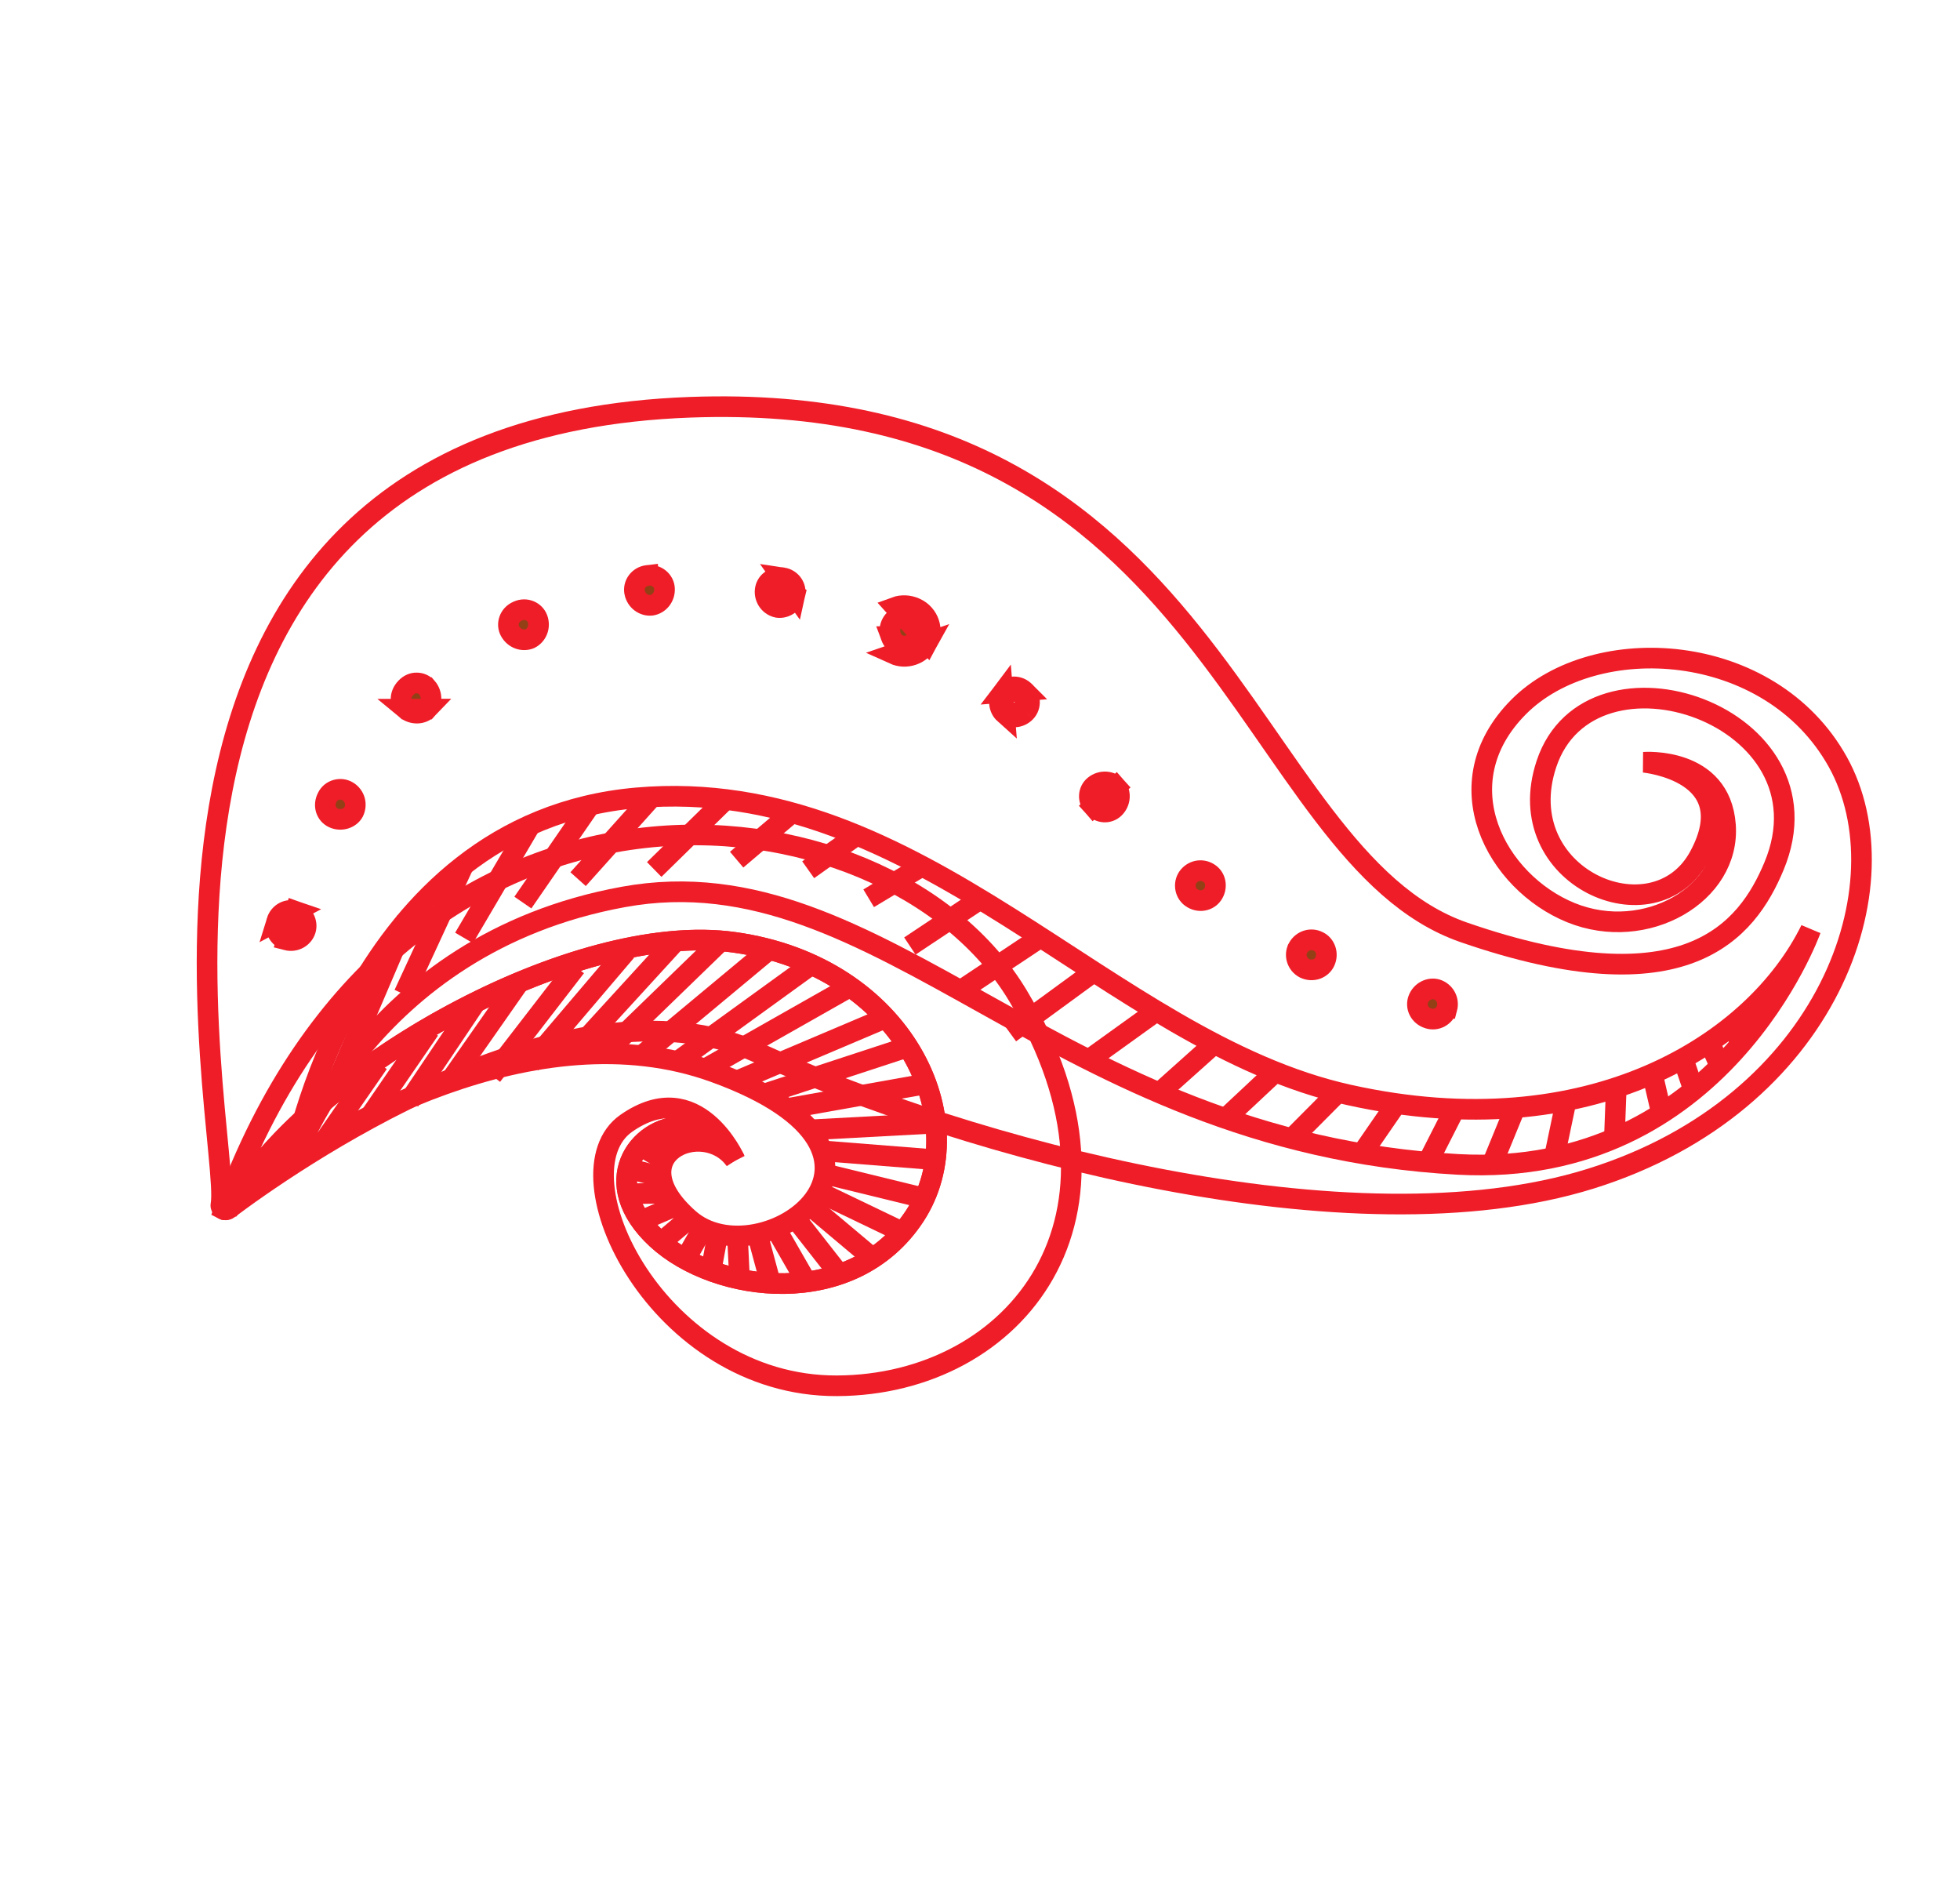 <svg width="95" height="91" viewBox="0 0 95 91" fill="none" xmlns="http://www.w3.org/2000/svg">
<path d="M11.066 58.591C10.912 58.707 10.673 58.569 10.707 58.385C11.309 55.149 2.7 20.851 33.456 19.736C59.109 18.806 60.205 41.471 70.959 45.186C81.713 48.901 84.674 45.118 85.985 41.975C89.041 34.645 77.082 30.629 74.955 37.023C73.137 42.49 80.178 45.566 82.372 41.484C84.565 37.402 79.678 36.94 79.678 36.94C79.678 36.94 83.391 36.654 83.633 39.99C83.874 43.325 79.768 45.698 76.146 44.23C72.524 42.761 69.921 37.969 73.604 34.262C77.287 30.555 85.784 31.02 89.073 36.916C92.362 42.812 88.686 53.506 77.094 57.122C65.501 60.738 46.933 55.667 36.702 51.003C27.493 46.806 13.727 56.592 11.066 58.591Z" stroke="#EF1D28" stroke-miterlimit="10"/>
<path d="M14.139 56.511C14.139 56.511 17.073 39.865 30.862 38.665C44.652 37.465 53.682 50.467 65.382 53.061C77.082 55.656 85.052 50.571 87.764 45.052C87.764 45.052 83.465 57.129 70.666 56.428C51.018 55.353 42.773 41.173 30.214 43.467C17.654 45.759 14.139 56.511 14.139 56.511Z" stroke="#EF1D28" stroke-miterlimit="10"/>
<path d="M16.206 52.749L19.714 44.553" stroke="#EF1D28" stroke-miterlimit="10"/>
<path d="M19.579 48.18L22.451 41.967" stroke="#EF1D28" stroke-miterlimit="10"/>
<path d="M22.492 45.453L25.673 40.042" stroke="#EF1D28" stroke-miterlimit="10"/>
<path d="M25.343 43.74L28.537 39.106" stroke="#EF1D28" stroke-miterlimit="10"/>
<path d="M28.02 42.605L31.605 38.608" stroke="#EF1D28" stroke-miterlimit="10"/>
<path d="M31.709 42.137L35.162 38.754" stroke="#EF1D28" stroke-miterlimit="10"/>
<path d="M35.705 41.66L38.353 39.417" stroke="#EF1D28" stroke-miterlimit="10"/>
<path d="M39.172 42.149L41.599 40.425" stroke="#EF1D28" stroke-miterlimit="10"/>
<path d="M42.104 43.531L44.638 42.008" stroke="#EF1D28" stroke-miterlimit="10"/>
<path d="M44.101 45.845L47.426 43.633" stroke="#EF1D28" stroke-miterlimit="10"/>
<path d="M46.621 47.961L50.42 45.433" stroke="#EF1D28" stroke-miterlimit="10"/>
<path d="M48.955 50.061L53.121 47.016" stroke="#EF1D28" stroke-miterlimit="10"/>
<path d="M52.837 51.309L56.005 49.031" stroke="#EF1D28" stroke-miterlimit="10"/>
<path d="M56.156 52.993L58.753 50.671" stroke="#EF1D28" stroke-miterlimit="10"/>
<path d="M59.361 54.24L61.71 52.042" stroke="#EF1D28" stroke-miterlimit="10"/>
<path d="M62.554 55.239L64.784 52.998" stroke="#EF1D28" stroke-miterlimit="10"/>
<path d="M65.994 55.932L67.625 53.566" stroke="#EF1D28" stroke-miterlimit="10"/>
<path d="M69.202 56.327L70.484 53.804" stroke="#EF1D28" stroke-miterlimit="10"/>
<path d="M72.288 56.496L73.409 53.763" stroke="#EF1D28" stroke-miterlimit="10"/>
<path d="M75.321 56.158L75.885 53.468" stroke="#EF1D28" stroke-miterlimit="10"/>
<path d="M78.248 55.173L78.337 52.769" stroke="#EF1D28" stroke-miterlimit="10"/>
<path d="M80.526 53.923L80.103 52.096" stroke="#EF1D28" stroke-miterlimit="10"/>
<path d="M82.099 52.846L81.589 51.352" stroke="#EF1D28" stroke-miterlimit="10"/>
<path d="M83.353 51.623L82.886 50.572" stroke="#EF1D28" stroke-miterlimit="10"/>
<path d="M84.368 50.497L83.963 49.742" stroke="#EF1D28" stroke-miterlimit="10"/>
<path d="M84.852 48.966L85.136 49.587" stroke="#EF1D28" stroke-miterlimit="10"/>
<path d="M85.513 48.352L85.775 48.659" stroke="#EF1D28" stroke-miterlimit="10"/>
<path d="M33.11 54.581C30.884 54.603 28.935 57.339 31.824 60.025C34.714 62.711 41.329 63.513 44.334 58.932C47.34 54.352 43.831 46.813 35.581 45.665C28.308 44.653 16.61 50.906 11.957 57.273C11.826 57.453 12.094 57.677 12.275 57.539C15.877 54.797 25.936 48.826 34.601 51.95C45.622 55.925 36.879 62.152 33.389 59.066C29.898 55.98 34.102 54.085 35.633 56.221C35.633 56.221 34.673 54.566 33.11 54.581Z" stroke="#EF1D28" stroke-miterlimit="10"/>
<path d="M49.337 48.25C42.914 37.529 19.296 35.234 10.861 58.627C10.861 58.627 10.95 58.673 11.177 58.453L11.178 58.453C15.147 51.707 27.858 44.591 35.581 45.665C43.831 46.812 47.34 54.351 44.334 58.932C41.329 63.513 34.714 62.711 31.824 60.025C28.935 57.339 30.884 54.602 33.11 54.581C34.673 54.565 35.632 56.221 35.632 56.221C35.632 56.221 33.795 52.026 30.352 54.439C26.91 56.852 31.891 67.195 40.569 67.157C49.247 67.119 55.76 58.971 49.337 48.25Z" stroke="#EF1D28" stroke-miterlimit="10"/>
<path d="M15.585 55.495L18.337 51.523" stroke="#EF1D28" stroke-miterlimit="10"/>
<path d="M17.777 54.33L20.817 49.904" stroke="#EF1D28" stroke-miterlimit="10"/>
<path d="M19.848 53.345L23.012 48.638" stroke="#EF1D28" stroke-miterlimit="10"/>
<path d="M21.747 52.482L25.168 47.594" stroke="#EF1D28" stroke-miterlimit="10"/>
<path d="M23.843 52.123L27.908 46.858" stroke="#EF1D28" stroke-miterlimit="10"/>
<path d="M25.71 51.547L30.349 46.094" stroke="#EF1D28" stroke-miterlimit="10"/>
<path d="M27.627 51.203L32.655 45.707" stroke="#EF1D28" stroke-miterlimit="10"/>
<path d="M29.271 51.086L34.923 45.611" stroke="#EF1D28" stroke-miterlimit="10"/>
<path d="M31.156 51.115L37.216 46.073" stroke="#EF1D28" stroke-miterlimit="10"/>
<path d="M32.814 51.459L39.319 46.749" stroke="#EF1D28" stroke-miterlimit="10"/>
<path d="M34.267 51.75L41.186 47.829" stroke="#EF1D28" stroke-miterlimit="10"/>
<path d="M35.758 52.368L43.003 49.296" stroke="#EF1D28" stroke-miterlimit="10"/>
<path d="M36.958 53.045L43.918 50.763" stroke="#EF1D28" stroke-miterlimit="10"/>
<path d="M38.158 53.721L44.885 52.523" stroke="#EF1D28" stroke-miterlimit="10"/>
<path d="M39.229 54.757L45.304 54.43" stroke="#EF1D28" stroke-miterlimit="10"/>
<path d="M39.769 55.764L45.286 56.2" stroke="#EF1D28" stroke-miterlimit="10"/>
<path d="M39.911 56.871L44.804 58.067" stroke="#EF1D28" stroke-miterlimit="10"/>
<path d="M39.68 57.762L43.757 59.72" stroke="#EF1D28" stroke-miterlimit="10"/>
<path d="M39.261 58.423L42.309 60.984" stroke="#EF1D28" stroke-miterlimit="10"/>
<path d="M38.577 59.07L40.616 61.673" stroke="#EF1D28" stroke-miterlimit="10"/>
<path d="M37.653 59.63L39.067 62.089" stroke="#EF1D28" stroke-miterlimit="10"/>
<path d="M36.698 59.773L37.346 62.169" stroke="#EF1D28" stroke-miterlimit="10"/>
<path d="M35.744 59.916L35.841 61.9" stroke="#EF1D28" stroke-miterlimit="10"/>
<path d="M34.788 59.815L34.484 61.472" stroke="#EF1D28" stroke-miterlimit="10"/>
<path d="M34.095 59.484L33.236 60.991" stroke="#EF1D28" stroke-miterlimit="10"/>
<path d="M33.388 59.067L32.074 60.177" stroke="#EF1D28" stroke-miterlimit="10"/>
<path d="M32.759 58.434L31.169 59.119" stroke="#EF1D28" stroke-miterlimit="10"/>
<path d="M32.302 57.822L30.578 57.85" stroke="#EF1D28" stroke-miterlimit="10"/>
<path d="M32.004 57.025L30.434 56.621" stroke="#EF1D28" stroke-miterlimit="10"/>
<path d="M32.129 56.176L31.089 55.557" stroke="#EF1D28" stroke-miterlimit="10"/>
<path d="M32.553 55.751L32.064 54.854" stroke="#EF1D28" stroke-miterlimit="10"/>
<path d="M33.316 55.387L33.31 54.653" stroke="#EF1D28" stroke-miterlimit="10"/>
<path d="M34.245 55.315L34.374 54.955" stroke="#EF1D28" stroke-miterlimit="10"/>
<path d="M70.135 48.868L70.134 48.868C70.034 49.245 69.621 49.481 69.23 49.351L69.23 49.351L69.225 49.35C68.807 49.215 68.611 48.803 68.74 48.437C68.879 48.044 69.299 47.843 69.648 47.953C70.021 48.079 70.242 48.468 70.135 48.868Z" fill="#934016" stroke="#EF1D28"/>
<path d="M62.916 45.935L62.916 45.934C63.12 45.569 63.553 45.449 63.888 45.622L63.895 45.625L63.901 45.628C64.227 45.784 64.393 46.211 64.216 46.597C64.057 46.942 63.627 47.111 63.228 46.923C62.852 46.726 62.728 46.271 62.916 45.935Z" fill="#934016" stroke="#EF1D28"/>
<path d="M57.611 42.467L57.611 42.467C57.876 42.148 58.314 42.108 58.633 42.341L58.636 42.344C58.926 42.552 59.015 43 58.771 43.351L58.771 43.351C58.555 43.662 58.099 43.753 57.736 43.492C57.407 43.249 57.361 42.768 57.611 42.467Z" fill="#934016" stroke="#EF1D28"/>
<path d="M54.09 38.12C53.852 37.851 53.381 37.8 53.044 38.073C52.754 38.307 52.702 38.753 52.999 39.089L54.09 38.12ZM54.09 38.12C54.329 38.389 54.322 38.864 54.011 39.166C53.744 39.425 53.295 39.423 52.999 39.089L54.09 38.12Z" fill="#934016" stroke="#EF1D28"/>
<path d="M49.632 33.474L49.626 33.468C49.301 33.185 48.836 33.247 48.602 33.556L49.632 33.474ZM49.632 33.474L49.638 33.479M49.632 33.474L49.638 33.479M49.638 33.479C49.966 33.746 49.98 34.221 49.713 34.503L49.713 34.503M49.638 33.479L49.713 34.503M49.713 34.503C49.428 34.802 48.984 34.819 48.685 34.583M49.713 34.503L48.685 34.583M48.685 34.583C48.407 34.334 48.352 33.887 48.602 33.556L48.685 34.583Z" fill="#934016" stroke="#EF1D28"/>
<path d="M44.947 31.139C45.271 30.551 45.032 29.772 44.374 29.472C44.049 29.323 43.697 29.314 43.4 29.423L44.947 31.139ZM44.947 31.139C44.616 31.741 43.905 31.959 43.326 31.697L44.947 31.139ZM43.188 30.278L43.188 30.278C43.262 30.095 43.403 29.96 43.577 29.89C43.746 29.83 43.959 29.832 44.166 29.927L44.167 29.927C44.56 30.106 44.692 30.566 44.51 30.897L44.509 30.898C44.304 31.271 43.874 31.396 43.533 31.241C43.378 31.171 43.256 31.035 43.188 30.851L43.189 30.851L43.185 30.842C43.117 30.668 43.111 30.467 43.188 30.278Z" fill="#934016" stroke="#EF1D28"/>
<path d="M37.352 28.132L37.352 28.132C37.203 28.245 37.106 28.41 37.086 28.607C37.065 28.81 37.127 29.006 37.24 29.156C37.353 29.301 37.511 29.402 37.695 29.438C38.059 29.486 38.435 29.243 38.528 28.834L37.352 28.132ZM37.352 28.132L37.357 28.128M37.352 28.132L37.357 28.128M37.357 28.128C37.504 28.014 37.703 27.957 37.912 27.995L37.92 27.997M37.357 28.128L37.92 27.997M37.92 27.997L37.928 27.998M37.92 27.997L37.928 27.998M37.928 27.998C38.359 28.061 38.612 28.461 38.528 28.834L37.928 27.998Z" fill="#934016" stroke="#EF1D28"/>
<path d="M30.759 28.701L30.759 28.7C30.688 28.327 30.952 27.936 31.39 27.885L31.39 27.886L31.398 27.884C31.831 27.826 32.186 28.144 32.208 28.518L32.208 28.519C32.233 28.945 31.937 29.28 31.573 29.333C31.209 29.372 30.838 29.116 30.759 28.701Z" fill="#934016" stroke="#EF1D28"/>
<path d="M24.718 30.579L24.718 30.579C24.542 30.253 24.677 29.795 25.083 29.62L25.083 29.62L25.095 29.615C25.494 29.431 25.925 29.634 26.053 29.989L26.053 29.989C26.198 30.388 26.012 30.793 25.682 30.951C25.347 31.089 24.923 30.959 24.718 30.579Z" fill="#934016" stroke="#EF1D28"/>
<path d="M20.703 34.365C20.819 34.24 20.884 34.061 20.891 33.864C20.892 33.675 20.826 33.477 20.691 33.321L20.69 33.321C20.562 33.175 20.391 33.098 20.204 33.096L20.197 33.096L20.197 33.096C20.019 33.091 19.83 33.165 19.671 33.334L19.669 33.336C19.341 33.681 19.385 34.127 19.671 34.367L20.703 34.365ZM20.703 34.365C20.476 34.603 20.004 34.644 19.671 34.367L20.703 34.365Z" fill="#934016" stroke="#EF1D28"/>
<path d="M15.862 38.641L15.862 38.641L15.866 38.633C15.956 38.452 16.117 38.328 16.301 38.278L16.301 38.278L16.306 38.277C16.488 38.226 16.681 38.248 16.852 38.349C17.027 38.453 17.145 38.618 17.195 38.796C17.243 38.972 17.228 39.164 17.142 39.342C16.979 39.652 16.539 39.811 16.156 39.632C15.811 39.47 15.653 39.045 15.862 38.641Z" fill="#934016" stroke="#EF1D28"/>
<path d="M13.9 45.556L13.9 45.556C14.305 45.661 14.697 45.431 14.81 45.066C14.918 44.71 14.715 44.295 14.323 44.159L13.9 45.556ZM13.9 45.556C13.526 45.458 13.287 45.054 13.412 44.648L13.412 44.648M13.9 45.556L13.412 44.648M13.412 44.648L13.412 44.647M13.412 44.648L13.412 44.647M13.412 44.647C13.539 44.232 13.954 44.031 14.323 44.159L13.412 44.647Z" fill="#934016" stroke="#EF1D28"/>
</svg>
